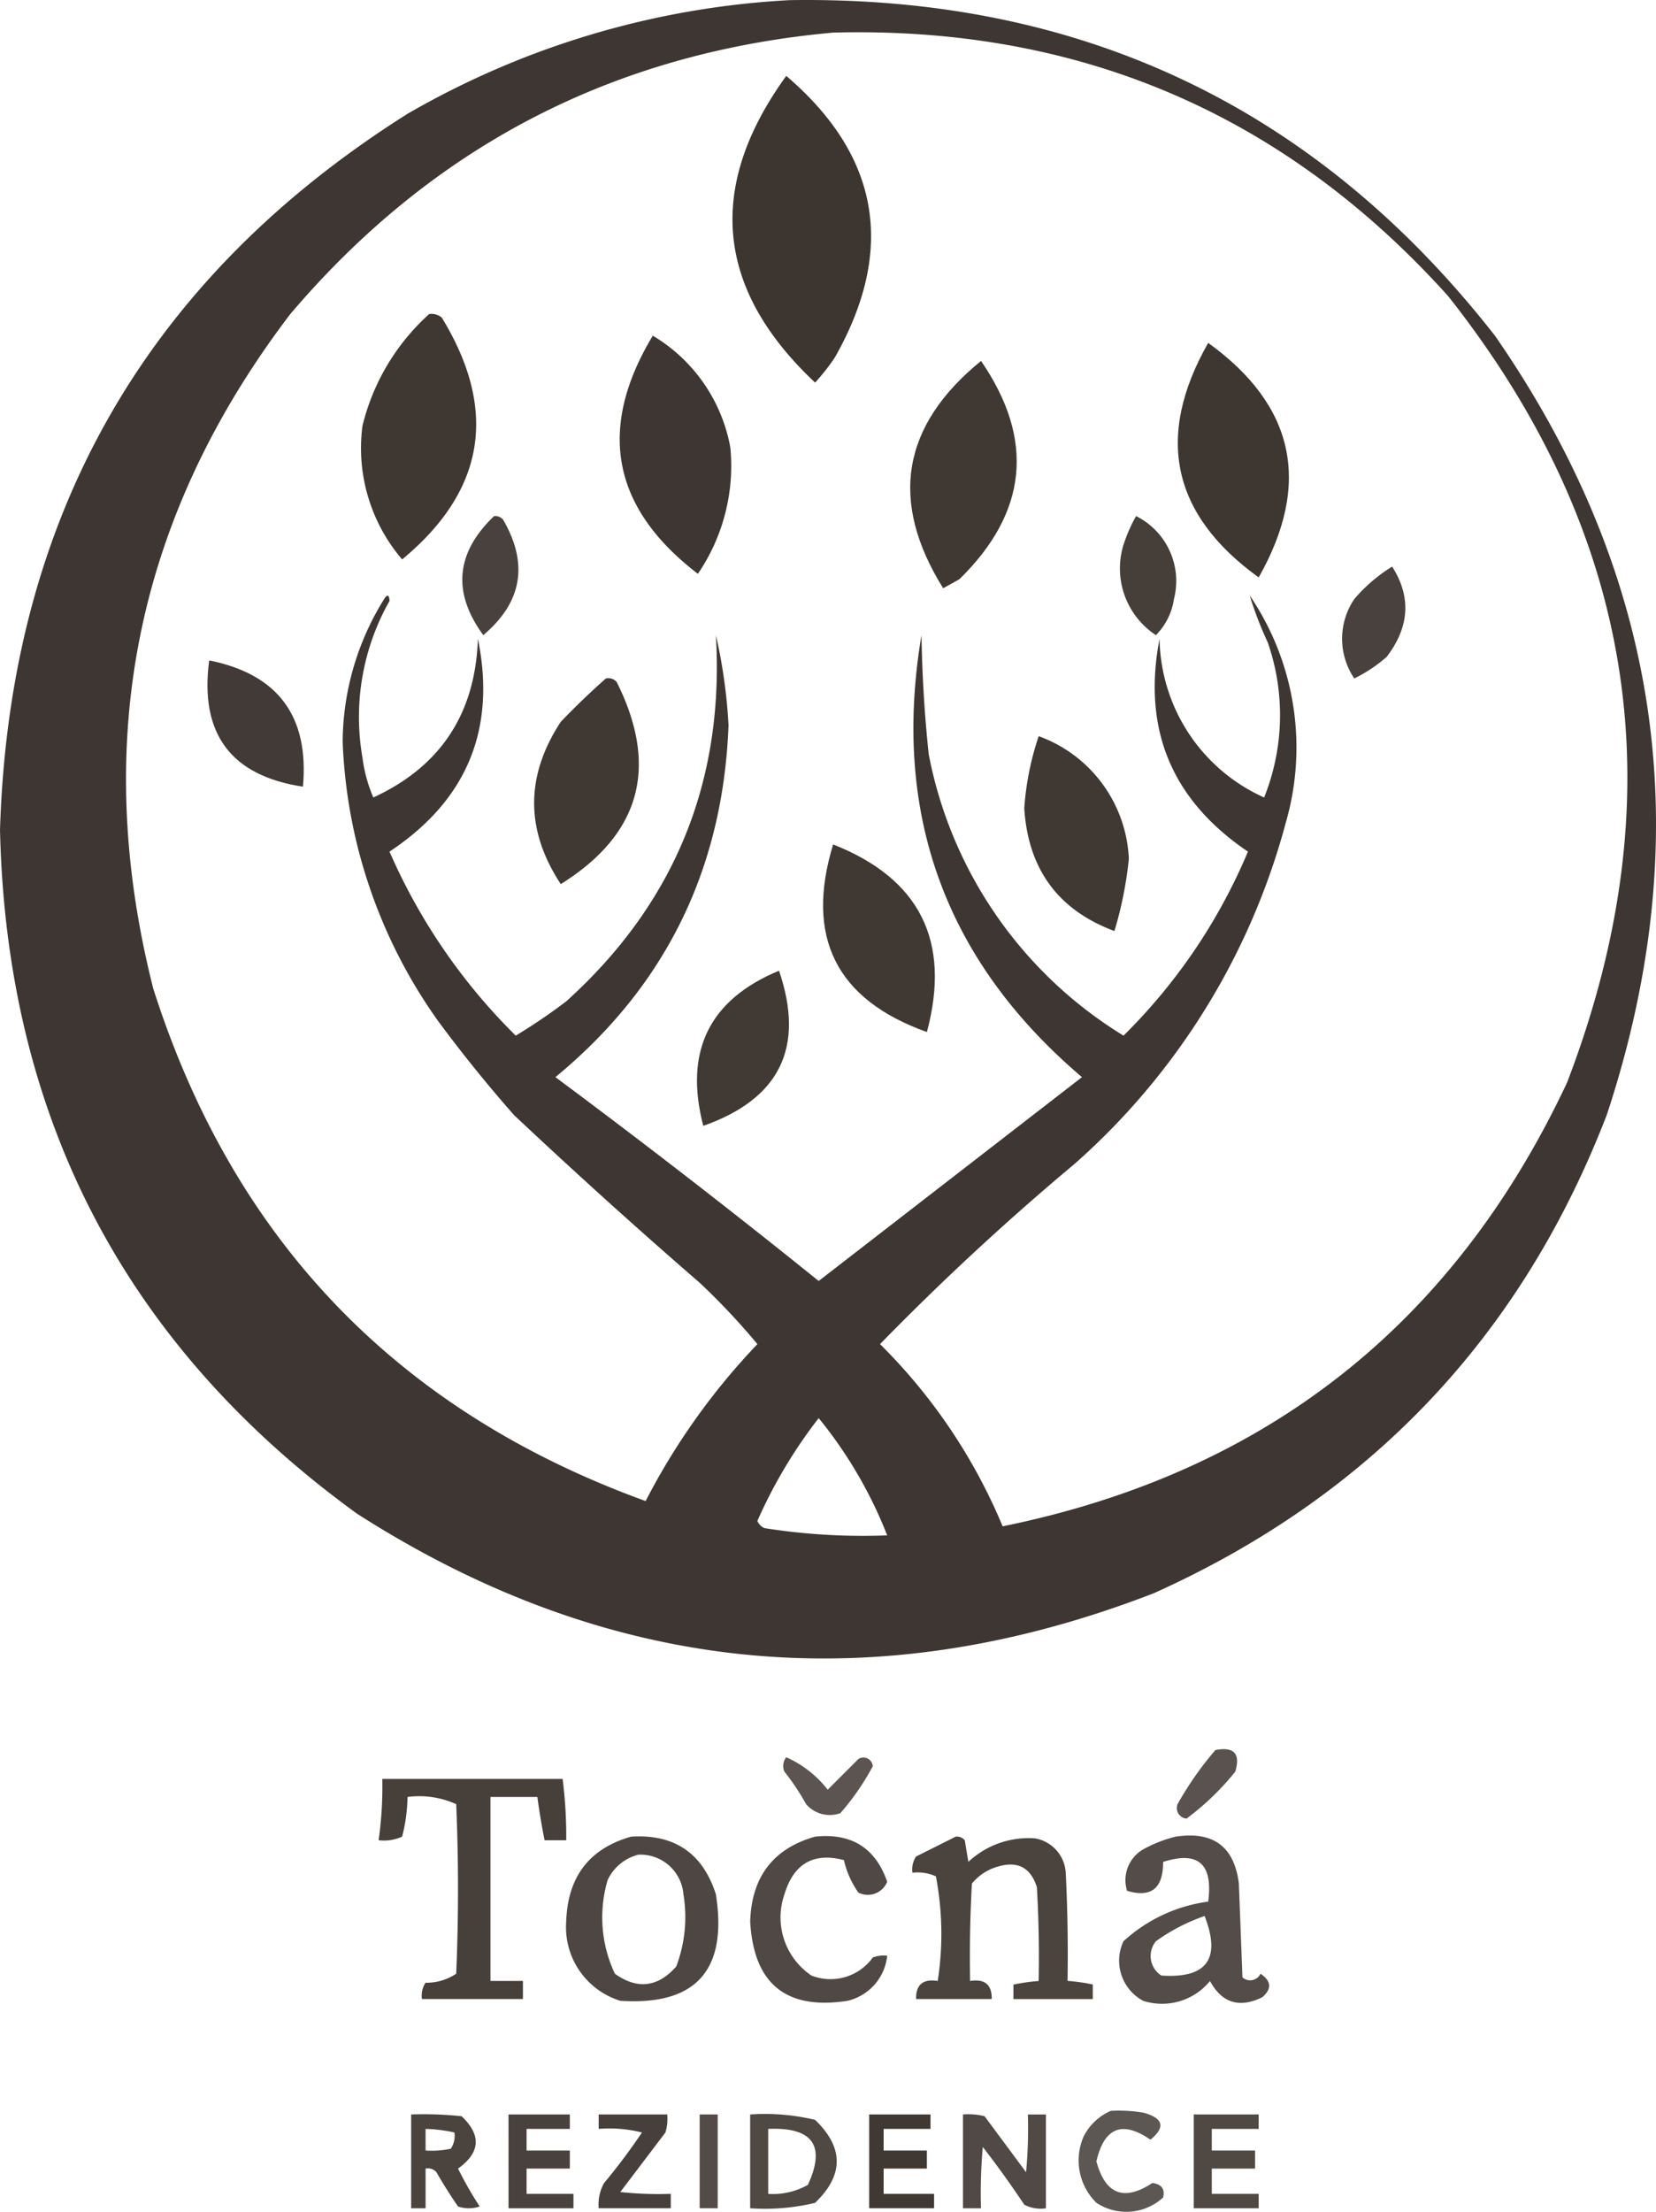 <svg xmlns="http://www.w3.org/2000/svg" width="148" height="197.59" viewBox="0 0 148 197.59">
  <g id="_Tocna_logo_logo_white" data-name="_Tocna logo_logo_white" transform="translate(-266.5 -193.463)">
    <g id="Group_835" data-name="Group 835" transform="translate(266.5 193.464)">
      <path id="Path_793" data-name="Path 793" d="M337.09,193.475q39.092-.6,63.015,29.976,22.357,32.245,9.992,69.623-11.453,29.664-40.452,42.708-37.456,14.534-71.234-7.091-31.036-22.5-31.91-61.081,1.274-41.808,36.423-63.982A76.3,76.3,0,0,1,337.09,193.475Zm3.868,2.9q32.988-.866,54.957,23.53,25.32,32.017,10.637,70.267-15.247,32.486-50.444,39.646a49.905,49.905,0,0,0-10.959-16.277,234.4,234.4,0,0,1,17.406-16.116,62,62,0,0,0,18.856-30.46,24.159,24.159,0,0,0-3.223-20.307,32.238,32.238,0,0,0,1.612,4.19,19.767,19.767,0,0,1-.322,13.86,15.816,15.816,0,0,1-9.347-14.182q-2.33,12.107,7.9,19.017a50.665,50.665,0,0,1-11.12,16.439A37.8,37.8,0,0,1,349.5,260.842q-.558-5.3-.645-10.637-4.02,23.886,14.344,39.485L339.668,307.9q-11.59-9.34-23.53-18.211,14.733-12.142,15.472-31.427a47.464,47.464,0,0,0-1.128-8.058q1.152,19.595-13.377,32.716a50.97,50.97,0,0,1-4.513,3.062,52.7,52.7,0,0,1-11.281-16.439q10.372-6.88,7.9-19.017-.334,10.029-9.347,14.182a13.169,13.169,0,0,1-.967-3.546,21.068,21.068,0,0,1,2.417-14.021q-.054-.833-.483-.161a24.351,24.351,0,0,0-3.707,12.732,45.947,45.947,0,0,0,8.542,24.98q3.2,4.33,6.769,8.381,8.156,7.673,16.6,14.988a61.884,61.884,0,0,1,5.157,5.479,60.29,60.29,0,0,0-9.992,14.021q-33.255-12.062-44-45.77-8.419-33.173,12.248-60.275Q311.558,199.029,340.957,196.376ZM339.668,320.15a39.2,39.2,0,0,1,6.124,10.476,56.369,56.369,0,0,1-10.959-.645,1.172,1.172,0,0,1-.645-.645A43.793,43.793,0,0,1,339.668,320.15Z" transform="translate(-266.5 -193.464)" fill="#342c27" fill-rule="evenodd" opacity="0.947"/>
    </g>
    <g id="Group_836" data-name="Group 836" transform="translate(331.962 200.244)">
      <path id="Path_794" data-name="Path 794" d="M474.4,214.5q12.524,10.7,4.351,25.141a18.6,18.6,0,0,1-1.773,2.256Q463.637,229.37,474.4,214.5Z" transform="translate(-469.593 -214.5)" fill="#342c27" fill-rule="evenodd" opacity="0.956"/>
    </g>
    <g id="Group_837" data-name="Group 837" transform="translate(298.785 221.504)">
      <path id="Path_795" data-name="Path 795" d="M372.734,280.471a1.415,1.415,0,0,1,1.128.322q7.575,12.4-3.546,21.6a15.284,15.284,0,0,1-3.546-11.926A19.708,19.708,0,0,1,372.734,280.471Z" transform="translate(-366.661 -280.457)" fill="#342c27" fill-rule="evenodd" opacity="0.944"/>
    </g>
    <g id="Group_838" data-name="Group 838" transform="translate(321.884 223.452)">
      <path id="Path_796" data-name="Path 796" d="M441.282,286.5a14.664,14.664,0,0,1,6.93,9.992,17.108,17.108,0,0,1-2.9,11.281Q433.779,298.953,441.282,286.5Z" transform="translate(-438.324 -286.5)" fill="#342c27" fill-rule="evenodd" opacity="0.946"/>
    </g>
    <g id="Group_839" data-name="Group 839" transform="translate(371.765 224.096)">
      <path id="Path_797" data-name="Path 797" d="M595.794,288.5q11.622,8.382,4.513,20.951Q588.651,301.05,595.794,288.5Z" transform="translate(-593.08 -288.5)" fill="#342c27" fill-rule="evenodd" opacity="0.952"/>
    </g>
    <g id="Group_840" data-name="Group 840" transform="translate(347.845 225.708)">
      <path id="Path_798" data-name="Path 798" d="M525.2,293.5q7.228,10.525-1.934,19.5-.73.411-1.451.806Q514.551,302.162,525.2,293.5Z" transform="translate(-518.867 -293.5)" fill="#342c27" fill-rule="evenodd" opacity="0.94"/>
    </g>
    <g id="Group_841" data-name="Group 841" transform="translate(307.818 239.564)">
      <path id="Path_799" data-name="Path 799" d="M397.527,336.491a.921.921,0,0,1,.806.322q3.434,5.92-1.773,10.314Q392.379,341.41,397.527,336.491Z" transform="translate(-394.686 -336.487)" fill="#342c27" fill-rule="evenodd" opacity="0.897"/>
    </g>
    <g id="Group_842" data-name="Group 842" transform="translate(366.628 239.568)">
      <path id="Path_800" data-name="Path 800" d="M578.546,336.5a6.483,6.483,0,0,1,3.384,7.413,5.776,5.776,0,0,1-1.612,3.223,7.131,7.131,0,0,1-2.9-8.058A13.881,13.881,0,0,1,578.546,336.5Z" transform="translate(-577.14 -336.5)" fill="#342c27" fill-rule="evenodd" opacity="0.911"/>
    </g>
    <g id="Group_843" data-name="Group 843" transform="translate(386.446 244.081)">
      <path id="Path_801" data-name="Path 801" d="M643.1,350.5q2.578,4.044-.484,8.058a13.047,13.047,0,0,1-2.9,1.934,6.325,6.325,0,0,1,0-7.091A14.267,14.267,0,0,1,643.1,350.5Z" transform="translate(-638.627 -350.5)" fill="#342c27" fill-rule="evenodd" opacity="0.897"/>
    </g>
    <g id="Group_844" data-name="Group 844" transform="translate(285.041 252.461)">
      <path id="Path_802" data-name="Path 802" d="M324.177,376.5q9.23,1.851,8.38,11.281Q322.877,386.311,324.177,376.5Z" transform="translate(-324.023 -376.5)" fill="#342c27" fill-rule="evenodd" opacity="0.928"/>
    </g>
    <g id="Group_845" data-name="Group 845" transform="translate(314.242 254.052)">
      <path id="Path_803" data-name="Path 803" d="M421.025,381.456a1,1,0,0,1,.967.322q5.685,11.381-5,18.05-4.76-7.236,0-14.5Q418.96,383.278,421.025,381.456Z" transform="translate(-414.616 -381.435)" fill="#342c27" fill-rule="evenodd" opacity="0.94"/>
    </g>
    <g id="Group_846" data-name="Group 846" transform="translate(358.041 259.23)">
      <path id="Path_804" data-name="Path 804" d="M551.789,397.5a12.231,12.231,0,0,1,8.058,10.959,34.663,34.663,0,0,1-1.289,6.447q-7.536-2.8-8.058-10.959A25.54,25.54,0,0,1,551.789,397.5Z" transform="translate(-550.5 -397.5)" fill="#342c27" fill-rule="evenodd" opacity="0.938"/>
    </g>
    <g id="Group_847" data-name="Group 847" transform="translate(340.06 268.9)">
      <path id="Path_805" data-name="Path 805" d="M495.613,427.5q11.635,4.587,8.38,16.761Q491.829,439.917,495.613,427.5Z" transform="translate(-494.715 -427.5)" fill="#342c27" fill-rule="evenodd" opacity="0.94"/>
    </g>
    <g id="Group_848" data-name="Group 848" transform="translate(328.79 280.181)">
      <path id="Path_806" data-name="Path 806" d="M467.085,462.5q3.5,10.247-6.769,13.86Q457.72,466.384,467.085,462.5Z" transform="translate(-459.753 -462.5)" fill="#342c27" fill-rule="evenodd" opacity="0.934"/>
    </g>
    <g id="Group_849" data-name="Group 849" transform="translate(371.686 349.724)">
      <path id="Path_807" data-name="Path 807" d="M596.271,678.333q2.5-.48,1.773,1.934a23.9,23.9,0,0,1-4.351,4.19.948.948,0,0,1-.806-1.289A29.458,29.458,0,0,1,596.271,678.333Z" transform="translate(-592.833 -678.253)" fill="#342c27" fill-rule="evenodd" opacity="0.814"/>
    </g>
    <g id="Group_850" data-name="Group 850" transform="translate(336.497 350.448)">
      <path id="Path_808" data-name="Path 808" d="M483.933,680.5a9.627,9.627,0,0,1,3.707,2.9l2.74-2.74a.836.836,0,0,1,1.289.645,22.5,22.5,0,0,1-2.9,4.19,2.8,2.8,0,0,1-3.062-.806,20.878,20.878,0,0,0-1.934-2.9A1.253,1.253,0,0,1,483.933,680.5Z" transform="translate(-483.663 -680.5)" fill="#342c27" fill-rule="evenodd" opacity="0.808"/>
    </g>
    <g id="Group_851" data-name="Group 851" transform="translate(300.344 352.382)">
      <path id="Path_809" data-name="Path 809" d="M371.822,686.5h16.116a40.262,40.262,0,0,1,.322,5.479h-1.934q-.384-1.922-.645-3.868h-4.19V704.55h2.9v1.612h-9.025a2.088,2.088,0,0,1,.322-1.451,4.8,4.8,0,0,0,2.74-.806q.322-7.575,0-15.149a8.054,8.054,0,0,0-4.351-.645,15.132,15.132,0,0,1-.483,3.546,3.934,3.934,0,0,1-2.1.322A33.928,33.928,0,0,0,371.822,686.5Z" transform="translate(-371.5 -686.5)" fill="#342c27" fill-rule="evenodd" opacity="0.908"/>
    </g>
    <g id="Group_852" data-name="Group 852" transform="translate(317.105 357.517)">
      <path id="Path_810" data-name="Path 810" d="M429.3,702.453q5.809-.361,7.575,5.157,1.593,10.168-8.542,9.509a6.879,6.879,0,0,1-4.835-7.091Q423.693,704.049,429.3,702.453Zm.645,1.612a3.86,3.86,0,0,1,4.029,3.546,12.425,12.425,0,0,1-.645,6.447q-2.467,2.786-5.48.645a11.759,11.759,0,0,1-.645-8.38A4.155,4.155,0,0,1,429.945,704.065Z" transform="translate(-423.499 -702.431)" fill="#342c27" fill-rule="evenodd" opacity="0.873"/>
    </g>
    <g id="Group_853" data-name="Group 853" transform="translate(333.544 357.488)">
      <path id="Path_811" data-name="Path 811" d="M480.3,702.392q4.872-.51,6.447,4.029a1.868,1.868,0,0,1-2.579.967,8.243,8.243,0,0,1-1.289-2.9q-4.075-1.062-5.318,3.062a6.257,6.257,0,0,0,2.418,7.252,4.658,4.658,0,0,0,5.48-1.612,2.719,2.719,0,0,1,1.289-.161,4.631,4.631,0,0,1-3.546,4.029q-8.239,1.273-8.7-7.091Q474.692,703.99,480.3,702.392Z" transform="translate(-474.5 -702.34)" fill="#342c27" fill-rule="evenodd" opacity="0.86"/>
    </g>
    <g id="Group_854" data-name="Group 854" transform="translate(348.028 357.535)">
      <path id="Path_812" data-name="Path 812" d="M523.325,702.491a.921.921,0,0,1,.806.322q.161.967.322,1.934a7.869,7.869,0,0,1,5.963-2.1,3.316,3.316,0,0,1,2.74,3.062q.242,4.832.161,9.67a16.615,16.615,0,0,1,2.256.322V717h-7.091v-1.289a16.617,16.617,0,0,1,2.256-.322q.08-4.193-.161-8.38-.86-2.737-3.707-1.773a4.538,4.538,0,0,0-2.1,1.451q-.242,4.349-.161,8.7,1.963-.315,1.934,1.612H519.78q-.029-1.927,1.934-1.612a27.342,27.342,0,0,0-.161-9.348,3.934,3.934,0,0,0-2.095-.322,2.087,2.087,0,0,1,.322-1.451Z" transform="translate(-519.437 -702.487)" fill="#342c27" fill-rule="evenodd" opacity="0.888"/>
    </g>
    <g id="Group_855" data-name="Group 855" transform="translate(366.544 357.439)">
      <path id="Path_813" data-name="Path 813" d="M581.916,702.288q5.031-.758,5.641,4.19.161,4.19.322,8.38a1.022,1.022,0,0,0,1.612-.322q1.458.975.161,2.1-3.081,1.5-4.674-1.45a5.525,5.525,0,0,1-5.963,1.773,4.065,4.065,0,0,1-1.773-5.319,13.9,13.9,0,0,1,7.575-3.546q.672-5.056-4.029-3.546.011,3.547-3.223,2.579a3.183,3.183,0,0,1,1.451-3.707A11.9,11.9,0,0,1,581.916,702.288Zm2.579,7.091q2.237,5.737-3.868,5.318a2.075,2.075,0,0,1-.484-3.062A16.81,16.81,0,0,1,584.495,709.38Z" transform="translate(-576.882 -702.188)" fill="#342c27" fill-rule="evenodd" opacity="0.847"/>
    </g>
    <g id="Group_856" data-name="Group 856" transform="translate(362.904 382.017)">
      <path id="Path_814" data-name="Path 814" d="M568.461,778.458a13.2,13.2,0,0,1,2.9.161q2.691.728.645,2.417-3.785-2.607-4.835,1.934,1.2,4.432,5,1.934,1.23.155.967,1.289a4.861,4.861,0,0,1-5.963.484,5.309,5.309,0,0,1-1.128-5.963A4.917,4.917,0,0,1,568.461,778.458Z" transform="translate(-565.588 -778.439)" fill="#342c27" fill-rule="evenodd" opacity="0.796"/>
    </g>
    <g id="Group_857" data-name="Group 857" transform="translate(303.245 382.339)">
      <path id="Path_815" data-name="Path 815" d="M380.5,779.458a31.736,31.736,0,0,1,4.513.161q2.669,2.53-.322,4.674a33.079,33.079,0,0,0,1.934,3.384,2.979,2.979,0,0,1-1.934,0q-1.027-1.49-1.934-3.062a1,1,0,0,0-.967-.322v3.546H380.5Zm1.289,1.289a13.387,13.387,0,0,1,2.579.322,2.088,2.088,0,0,1-.322,1.45,8.043,8.043,0,0,1-2.256.161Z" transform="translate(-380.5 -779.438)" fill="#342c27" fill-rule="evenodd" opacity="0.887"/>
    </g>
    <g id="Group_858" data-name="Group 858" transform="translate(311.948 382.359)">
      <path id="Path_816" data-name="Path 816" d="M407.5,779.5h5.48v1.289h-3.868v1.934h3.868v1.612h-3.868v2.256h4.19v1.289h-5.8Z" transform="translate(-407.5 -779.5)" fill="#342c27" fill-rule="evenodd" opacity="0.897"/>
    </g>
    <g id="Group_859" data-name="Group 859" transform="translate(319.992 382.359)">
      <path id="Path_817" data-name="Path 817" d="M432.47,779.5h6.124a4.166,4.166,0,0,1-.161,1.612L434.4,786.43a31.744,31.744,0,0,0,4.513.161v1.289H432.47a3.916,3.916,0,0,1,.484-2.256,54.522,54.522,0,0,0,3.384-4.513,11.885,11.885,0,0,0-3.868-.322Z" transform="translate(-432.456 -779.5)" fill="#342c27" fill-rule="evenodd" opacity="0.903"/>
    </g>
    <g id="Group_860" data-name="Group 860" transform="translate(329.031 382.359)">
      <path id="Path_818" data-name="Path 818" d="M460.5,779.5h1.612v8.38H460.5Z" transform="translate(-460.5 -779.5)" fill="#342c27" fill-rule="evenodd" opacity="0.848"/>
    </g>
    <g id="Group_861" data-name="Group 861" transform="translate(333.544 382.314)">
      <path id="Path_819" data-name="Path 819" d="M474.5,779.406a19.232,19.232,0,0,1,5.8.483q3.868,3.707,0,7.414a19.228,19.228,0,0,1-5.8.483Zm1.612,1.289q5.974-.251,3.546,5a6.36,6.36,0,0,1-3.546.806Z" transform="translate(-474.5 -779.361)" fill="#342c27" fill-rule="evenodd" opacity="0.865"/>
    </g>
    <g id="Group_862" data-name="Group 862" transform="translate(344.181 382.359)">
      <path id="Path_820" data-name="Path 820" d="M507.5,779.5h5.48v1.289h-4.19v1.934h3.868v1.612h-3.868v2.256H513.3v1.289h-5.8Z" transform="translate(-507.5 -779.5)" fill="#342c27" fill-rule="evenodd" opacity="0.939"/>
    </g>
    <g id="Group_863" data-name="Group 863" transform="translate(352.561 382.339)">
      <path id="Path_821" data-name="Path 821" d="M533.5,779.459a5.947,5.947,0,0,1,1.934.161l3.707,5a41.385,41.385,0,0,0,.161-5.157h1.612v8.38a3.179,3.179,0,0,1-1.934-.322q-1.76-2.646-3.707-5.157a46.726,46.726,0,0,0-.161,5.479H533.5Z" transform="translate(-533.5 -779.44)" fill="#342c27" fill-rule="evenodd" opacity="0.856"/>
    </g>
    <g id="Group_864" data-name="Group 864" transform="translate(373.19 382.359)">
      <path id="Path_822" data-name="Path 822" d="M597.5,779.5h5.8v1.289h-4.19v1.934h3.868v1.612h-3.868v2.256h4.19v1.289h-5.8Z" transform="translate(-597.5 -779.5)" fill="#342c27" fill-rule="evenodd" opacity="0.866"/>
    </g>
  </g>
</svg>
